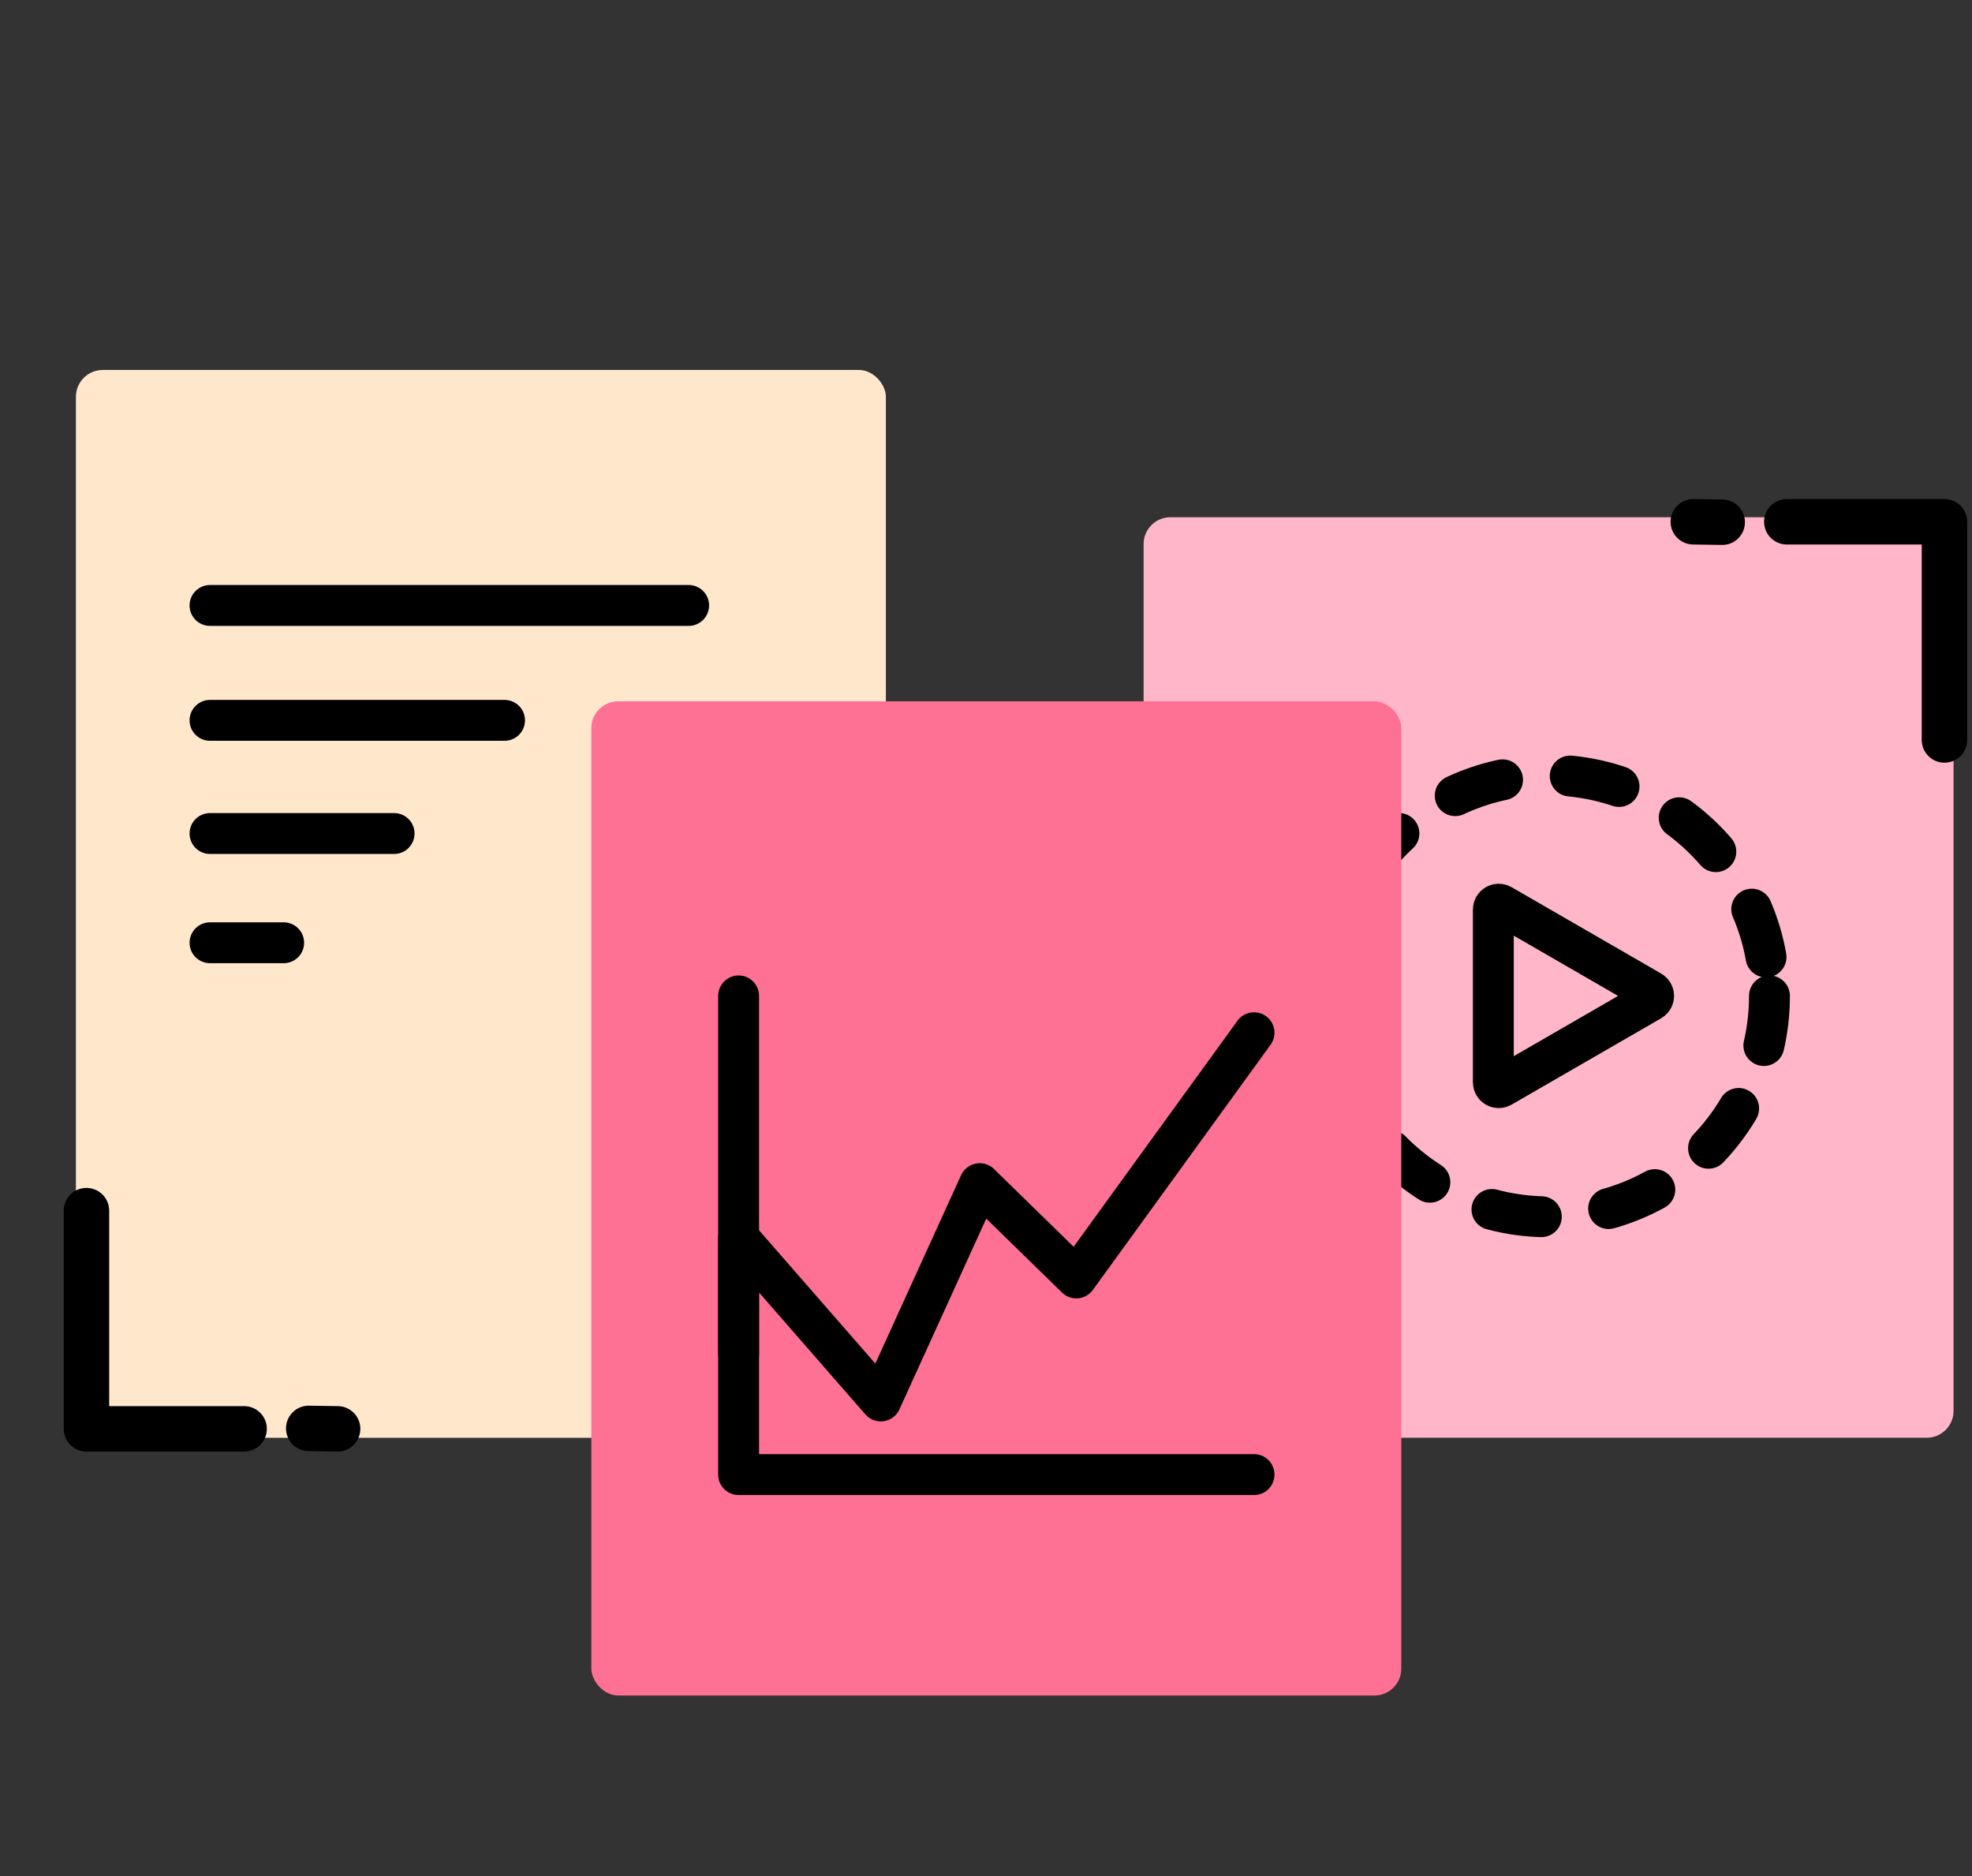 <svg width="82" height="78" viewBox="0 0 82 78" fill="none" xmlns="http://www.w3.org/2000/svg">
<rect x="0" y="0" width="82" height="78" fill="#333333" stroke="none"/>
<rect x="3.157" y="15.382" width="33.68" height="44.396" rx="1.116" fill="#FFE7CB"/>
<rect x="47.553" y="21.505" width="33.68" height="38.272" rx="1.116" fill="#FFB6C8"/>
<path d="M68.65 41.214C68.799 41.3 68.799 41.514 68.65 41.6L62.431 45.191C62.282 45.277 62.096 45.169 62.096 44.998L62.096 37.816C62.096 37.644 62.282 37.537 62.431 37.623L68.65 41.214Z" stroke="black" stroke-width="1.7" stroke-linejoin="round"/>
<circle cx="64.393" cy="41.407" r="9.185" stroke="black" stroke-width="1.7" stroke-linecap="round" stroke-dasharray="2.08 2.83"/>
<rect x="24.589" y="29.16" width="33.68" height="41.334" rx="1.116" fill="#FE7094"/>
<path d="M30.713 56.27V51.471L36.625 58.247L40.738 49.212L44.755 53.133L52.145 42.938" stroke="black" stroke-width="1.7" stroke-linecap="round" stroke-linejoin="round"/>
<path d="M30.713 41.407V61.309H52.145" stroke="black" stroke-width="1.7" stroke-linecap="round" stroke-linejoin="round"/>
<path d="M8.733 29.95H20.98" stroke="black" stroke-width="1.7" stroke-linecap="round"/>
<path d="M8.733 34.655H16.387" stroke="black" stroke-width="1.7" stroke-linecap="round"/>
<path d="M8.733 39.197H11.795" stroke="black" stroke-width="1.7" stroke-linecap="round"/>
<path d="M8.733 25.173H28.635" stroke="black" stroke-width="1.7" stroke-linecap="round"/>
<path d="M3.595 50.335V59.407H10.151" stroke="black" stroke-width="1.889" stroke-linecap="round" stroke-linejoin="round"/>
<path d="M12.837 59.388L14.039 59.407" stroke="black" stroke-width="1.889" stroke-linecap="round"/>
<path d="M80.855 30.766V21.694H74.299" stroke="black" stroke-width="1.889" stroke-linecap="round" stroke-linejoin="round"/>
<path d="M71.613 21.713L70.411 21.694" stroke="black" stroke-width="1.889" stroke-linecap="round"/>
</svg>
